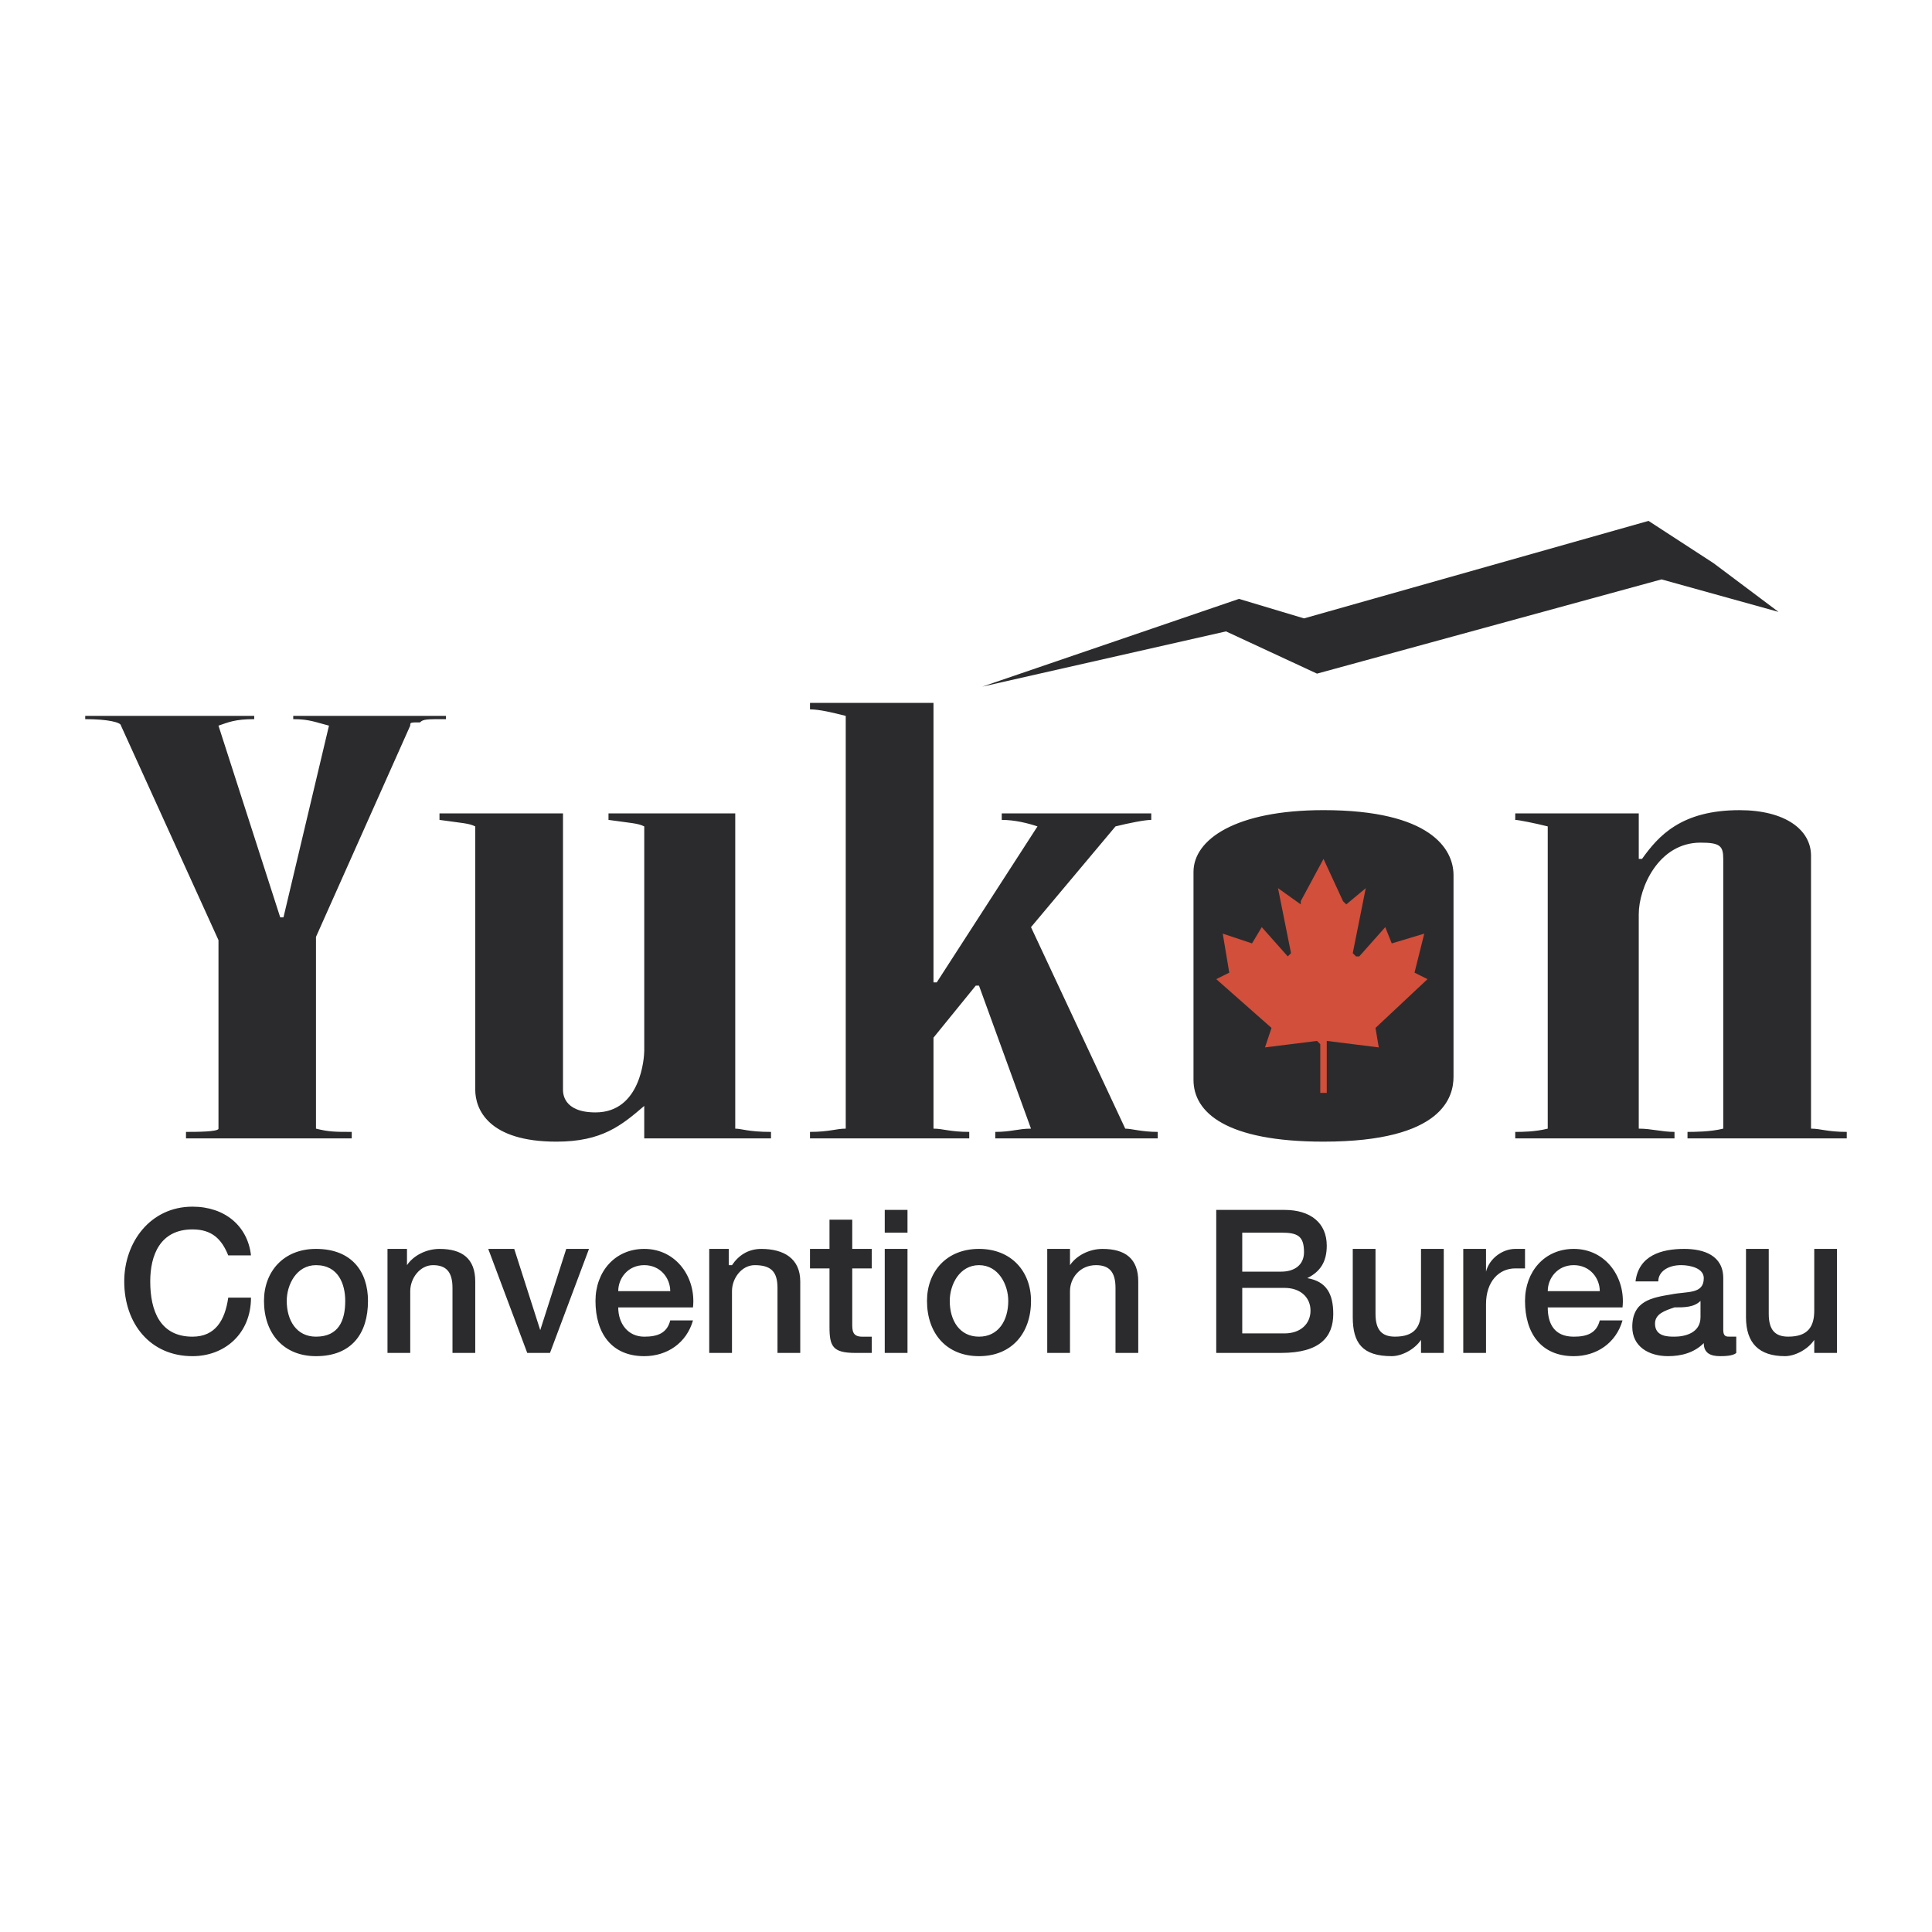 <?xml version="1.0" encoding="UTF-8"?> <svg xmlns="http://www.w3.org/2000/svg" width="2500" height="2500" viewBox="0 0 192.756 192.756"><g fill-rule="evenodd" clip-rule="evenodd"><path fill="#fff" d="M0 0h192.756v192.756H0V0z"></path><path d="M22.771 125.252c-.649-1.621-1.622-2.594-3.567-2.594-3.243 0-4.215 2.594-4.215 5.188 0 2.918.973 5.514 4.215 5.514 2.27 0 3.242-1.623 3.567-3.893h2.27c0 3.566-2.594 5.838-5.836 5.838-4.215 0-6.81-3.244-6.81-7.459 0-3.891 2.594-7.457 6.81-7.457 3.242 0 5.513 1.945 5.836 4.863h-2.27zM31.526 133.359c-1.946 0-2.918-1.623-2.918-3.568 0-1.621.973-3.566 2.918-3.566 2.27 0 2.918 1.945 2.918 3.566.001 1.945-.648 3.568-2.918 3.568zm0 1.946c3.567 0 5.188-2.271 5.188-5.514 0-2.918-1.621-5.188-5.188-5.188-3.243 0-5.188 2.27-5.188 5.188 0 3.242 1.946 5.514 5.188 5.514zM38.66 124.604h1.945v1.621c.648-.973 1.946-1.621 3.243-1.621 2.27 0 3.567.973 3.567 3.242v7.135h-2.27v-6.486c0-1.621-.648-2.27-1.945-2.27s-2.27 1.297-2.27 2.594v6.162h-2.27v-10.377zM48.712 124.604h2.594l2.594 8.105 2.594-8.105h2.27l-3.891 10.376h-2.27l-3.891-10.376zM61.682 128.818c0-1.297.973-2.594 2.594-2.594s2.594 1.297 2.594 2.594h-5.188zm7.458 1.621c.324-2.918-1.621-5.836-4.864-5.836-2.918 0-4.864 2.27-4.864 5.188 0 3.242 1.621 5.514 4.864 5.514 2.27 0 4.215-1.299 4.864-3.568h-2.27c-.324 1.297-1.297 1.623-2.594 1.623-1.622 0-2.594-1.299-2.594-2.92h7.458v-.001zM70.762 124.604h1.945v1.621h.324c.649-.973 1.622-1.621 2.918-1.621 2.27 0 3.892.973 3.892 3.242v7.135H77.57v-6.486c0-1.621-.648-2.27-2.27-2.27-1.297 0-2.27 1.297-2.27 2.594v6.162h-2.27v-10.377h.002zM80.813 124.604h1.946v-2.918h2.27v2.918h1.946v1.945h-1.946v5.512c0 .648 0 1.299.973 1.299h.973v1.621h-1.622c-2.27 0-2.594-.65-2.594-2.596v-5.836h-1.946v-1.945zM88.271 124.604h2.27v10.377h-2.27v-10.377zm0-3.891h2.27v2.27h-2.27v-2.27zM97.676 133.359c-1.946 0-2.919-1.623-2.919-3.568 0-1.621.973-3.566 2.919-3.566 1.945 0 2.918 1.945 2.918 3.566 0 1.945-.973 3.568-2.918 3.568zm0 1.946c3.242 0 5.188-2.271 5.188-5.514 0-2.918-1.945-5.188-5.188-5.188-3.243 0-5.189 2.27-5.189 5.188 0 3.242 1.946 5.514 5.189 5.514zM104.484 124.604h2.27v1.621c.648-.973 1.945-1.621 3.242-1.621 2.271 0 3.568.973 3.568 3.242v7.135h-2.27v-6.486c0-1.621-.65-2.27-1.947-2.27-1.621 0-2.594 1.297-2.594 2.594v6.162h-2.27v-10.377h.001zM123.939 128.494h4.217c1.621 0 2.594.973 2.594 2.27s-.973 2.27-2.594 2.27h-4.217v-4.54zm-2.593 6.486h6.484c3.893 0 5.189-1.621 5.189-3.893 0-1.945-.648-3.242-2.594-3.566 1.297-.648 1.945-1.621 1.945-3.242 0-2.27-1.621-3.566-4.215-3.566h-6.811v14.267h.002zm2.593-11.998h3.891c1.623 0 2.271.324 2.271 1.945 0 1.297-.973 1.945-2.271 1.945h-3.891v-3.89zM144.045 134.98h-2.271v-1.299c-.648.973-1.945 1.623-2.918 1.623-2.918 0-3.891-1.299-3.891-3.893v-6.809h2.27v6.484c0 1.621.648 2.271 1.945 2.271 1.945 0 2.594-.975 2.594-2.596v-6.16h2.271v10.379zM145.99 124.604h2.27v2.27c.324-1.297 1.621-2.27 2.918-2.27h.973v1.945h-.973c-1.621 0-2.918 1.297-2.918 3.566v4.865h-2.27v-10.376zM154.42 128.818c0-1.297.973-2.594 2.594-2.594s2.596 1.297 2.596 2.594h-5.19zm7.459 1.621c.324-2.918-1.621-5.836-4.865-5.836-2.918 0-4.863 2.27-4.863 5.188 0 3.242 1.621 5.514 4.863 5.514 2.271 0 4.217-1.299 4.865-3.568h-2.27c-.324 1.297-1.299 1.623-2.596 1.623-1.945 0-2.594-1.299-2.594-2.92h7.46v-.001zM169.66 131.412c0 1.621-1.621 1.947-2.594 1.947-.648 0-1.945 0-1.945-1.299 0-.973.973-1.297 1.945-1.621.973 0 1.945 0 2.594-.648v1.621zm2.27-3.891c0-2.27-1.945-2.918-3.891-2.918-2.27 0-4.539.648-4.863 3.242h2.27c0-.973.973-1.621 2.27-1.621.973 0 2.27.324 2.27 1.297 0 1.621-1.621 1.297-3.242 1.621-1.945.324-3.891.648-3.891 3.242 0 1.945 1.621 2.92 3.566 2.92 1.297 0 2.594-.324 3.566-1.299 0 .975.648 1.299 1.621 1.299.324 0 1.297 0 1.621-.324v-1.621h-.648c-.324 0-.648 0-.648-.65v-5.188h-.001zM183.279 134.98h-2.27v-1.299c-.648.973-1.945 1.623-2.918 1.623-2.596 0-3.893-1.299-3.893-3.893v-6.809h2.271v6.484c0 1.621.648 2.271 1.945 2.271 1.945 0 2.594-.975 2.594-2.596v-6.16h2.27v10.379h.001zM31.526 112.605c1.297.324 1.945.324 3.567.324v.648H18.556v-.648c.973 0 3.242 0 3.242-.324V93.798L12.07 72.397c0-.324-1.297-.648-3.567-.648v-.324h16.861v.324c-1.945 0-2.594.324-3.567.648l6.161 19.131h.324l4.54-19.131c-1.297-.324-1.945-.648-3.567-.648v-.324h15.24v.324c-1.945 0-2.27 0-2.594.324-.973 0-.973 0-.973.324l-9.403 21.077v19.131h.001zM56.17 108.715c0 .324 0 2.27 3.243 2.27 4.54 0 4.864-5.512 4.864-6.16V82.45c-.648-.324-1.297-.324-3.567-.648v-.648h12.646v31.453c.649 0 1.297.324 3.567.324v.648H64.276v-3.242c-2.27 1.945-4.215 3.566-8.755 3.566-6.81 0-8.106-3.242-8.106-5.188V82.45c-.648-.324-1.297-.324-3.567-.648v-.648H56.17v27.561zM93.135 103.527v9.078c.973 0 1.621.324 3.567.324v.648H80.813v-.648c1.946 0 2.594-.324 3.567-.324v-41.18c-1.297-.325-2.594-.649-3.567-.649v-.648h12.322v27.886h.324l10.052-15.564c-.973-.324-2.27-.648-3.566-.648v-.648h14.916v.648c-.648 0-2.27.324-3.566.648l-8.432 10.052 9.404 20.104c.648 0 1.621.324 3.242.324v.648H99.297v-.648c1.621 0 2.27-.324 3.566-.324l-5.188-14.268h-.324l-4.216 5.189zM145.018 107.418c0 1.945-.973 6.484-12.971 6.484-9.729 0-12.971-2.918-12.971-6.16V86.989c0-3.243 4.215-6.161 12.971-6.161 10.699 0 12.971 3.891 12.971 6.485v20.105zM180.686 112.605c.973 0 1.621.324 3.566.324v.648h-15.889v-.648c.648 0 2.27 0 3.566-.324V85.692c0-1.297-.324-1.622-2.27-1.622-4.215 0-6.16 4.54-6.16 7.134v21.401c1.297 0 2.27.324 3.566.324v.648h-15.889v-.648c.648 0 1.945 0 3.242-.324V82.45c-1.297-.324-2.918-.648-3.242-.648v-.648H163.5v4.54h.324c1.621-2.27 3.891-4.864 9.727-4.864 4.541 0 7.135 1.945 7.135 4.54v27.235z" fill="#2b2b2d"></path><path fill="#d14f3b" d="M132.371 109.039v-5.187l5.188.648-.325-1.945 5.188-4.866-1.297-.648.973-3.891-3.243.973-.648-1.622-2.594 2.919h-.324l-.324-.324 1.297-6.485-1.946 1.621-.324-.324-1.945-4.216-2.27 4.216v.324l-2.271-1.621 1.299 6.485-.325.324-2.595-2.919-.973 1.622-2.918-.973.649 3.891-1.297.648 5.513 4.866-.65 1.945 5.189-.648.325.324v4.863h.648z"></path><path fill="#2b2b2d" d="M98 68.506l25.615-8.755 6.487 1.946 34.371-9.728 6.484 4.216 6.486 4.863-11.673-3.242-34.372 9.403-9.08-4.215L98 68.506z"></path></g></svg> 